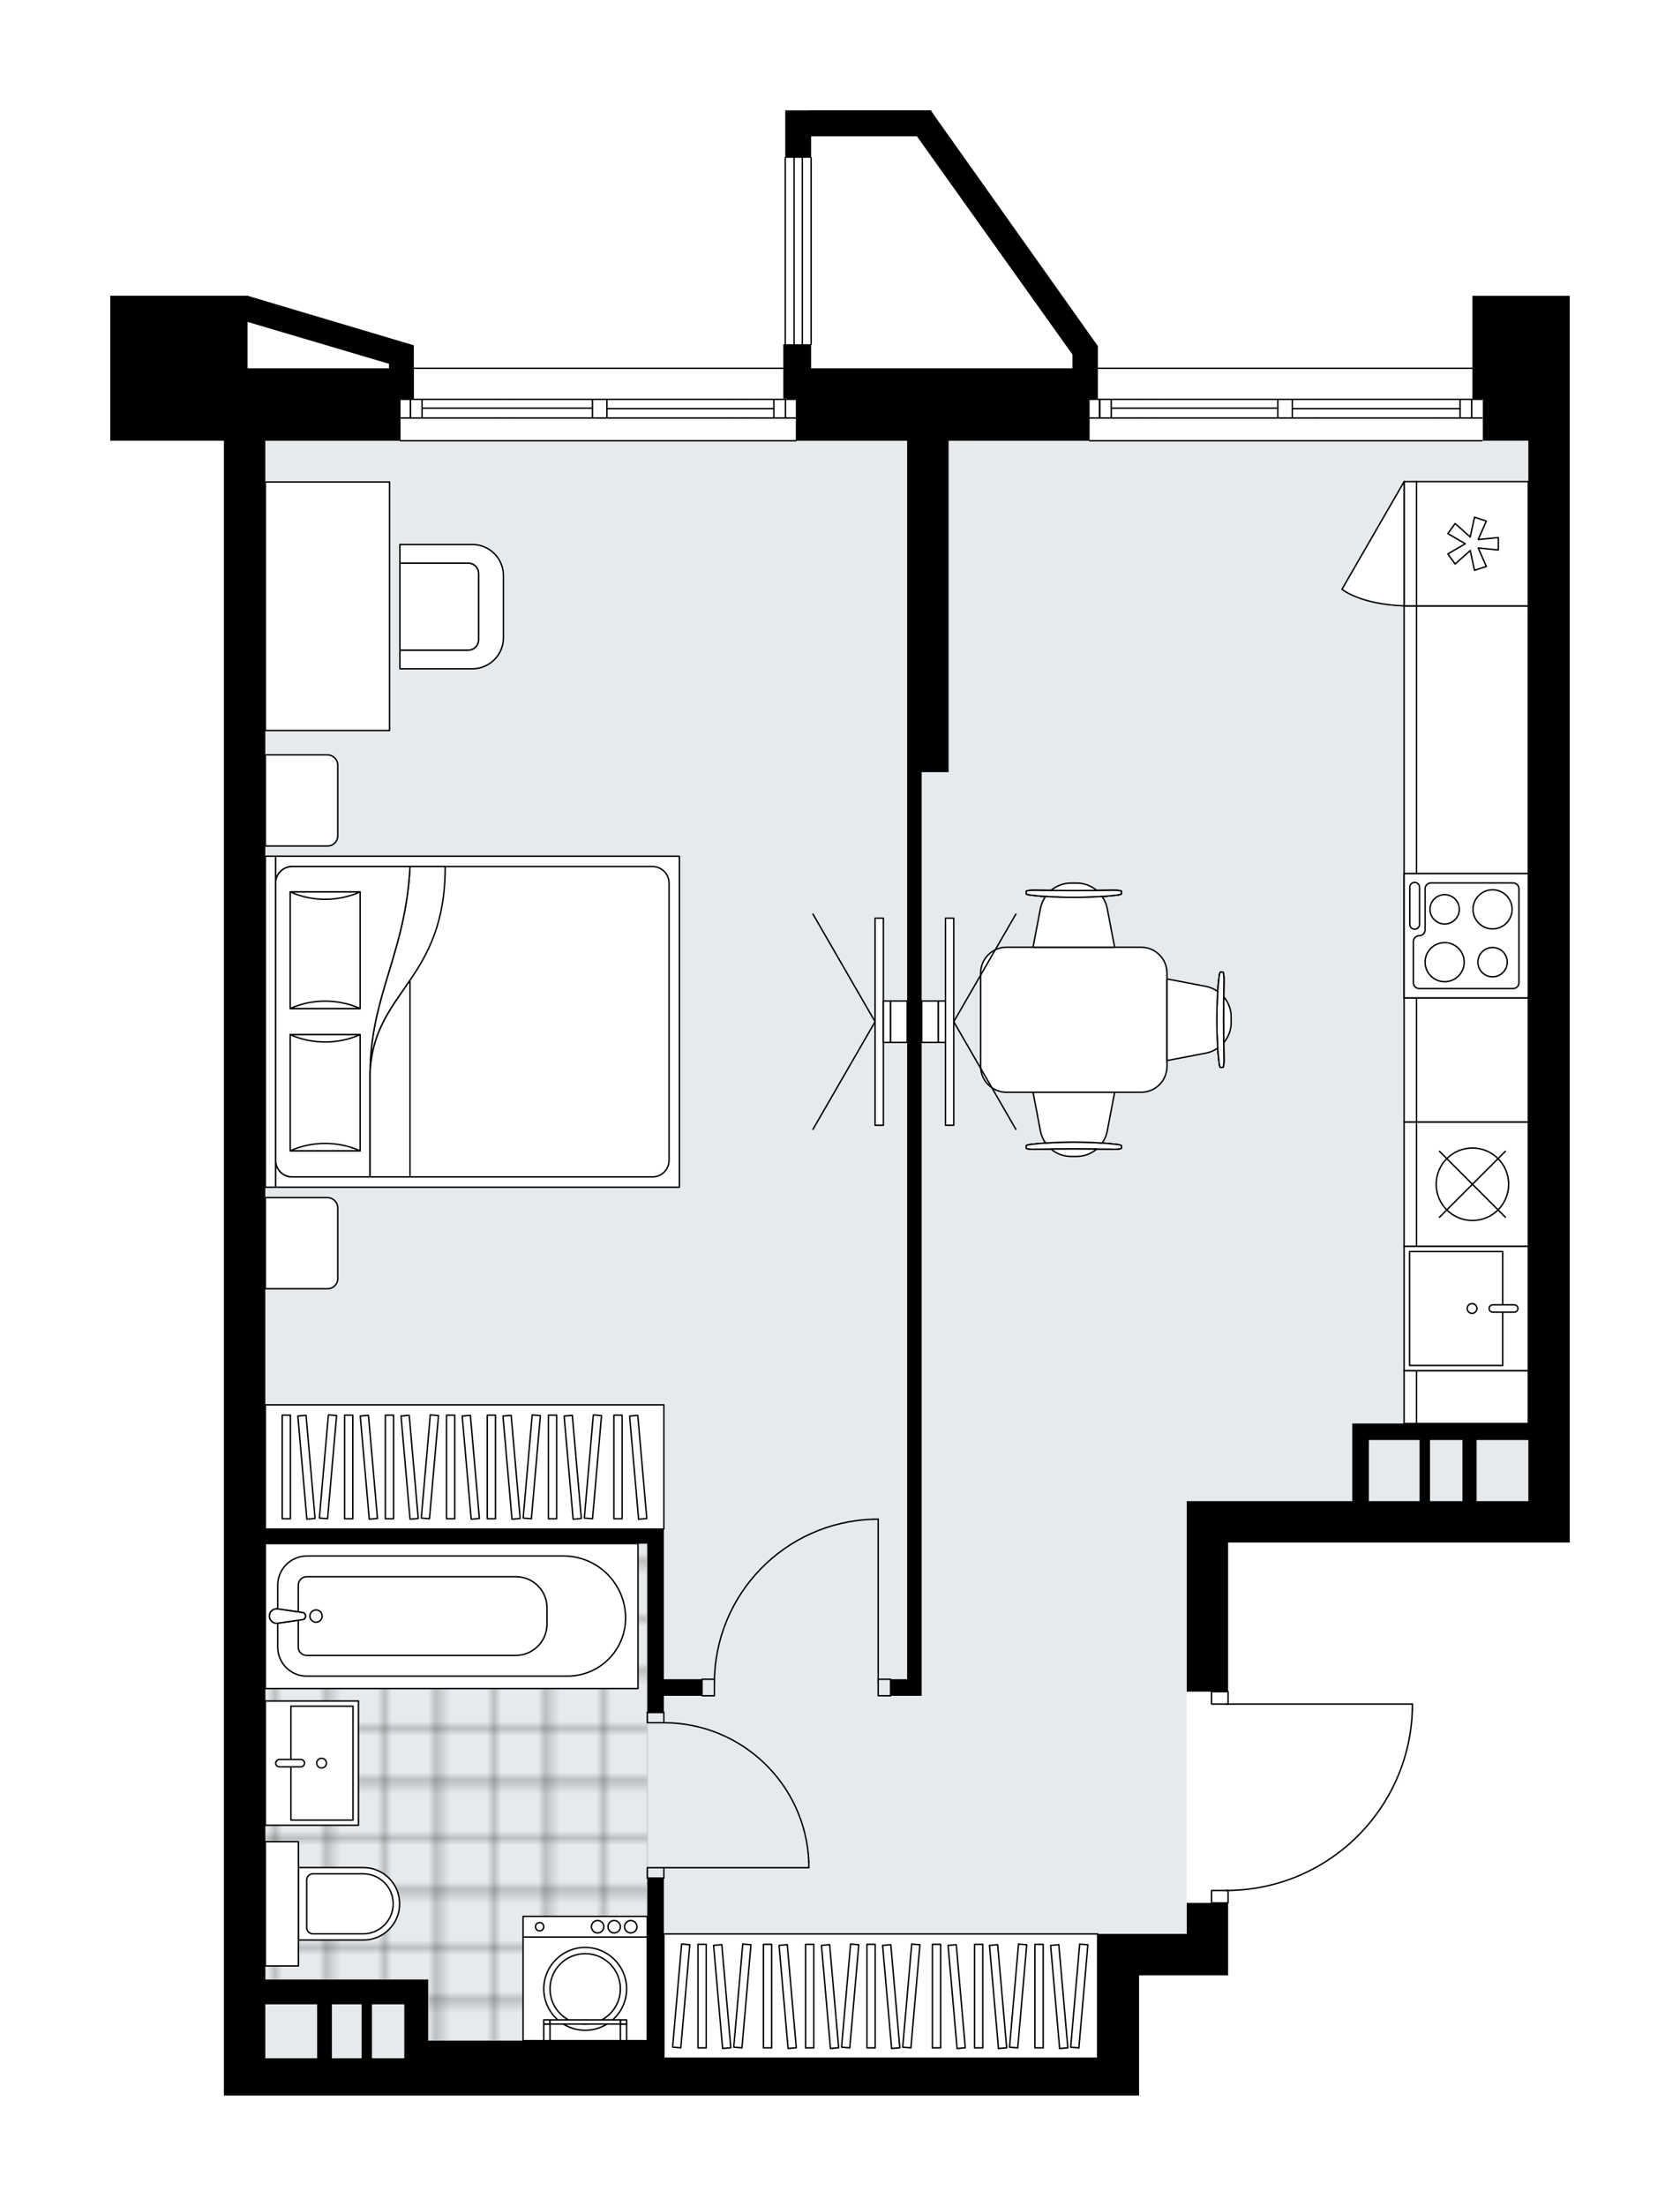 <svg xmlns="http://www.w3.org/2000/svg" xmlns:xlink="http://www.w3.org/1999/xlink" height="2000px" id="Layer_1" style="enable-background:new 0 0 1523.59 2000;" version="1.1" viewBox="0 0 1523.59 2000" width="1523.59px" x="0px" y="0px" xml:space="preserve">
<style type="text/css">
	.st0{fill:none;}
	.st1{opacity:0.5;fill:none;stroke:#121617;stroke-width:0.4;stroke-miterlimit:10;}
	.st2{fill:#FFFFFF;}
	.st3{fill:#E7EAEC;}
	
		.st4{fill:url(#SVGID_1_);stroke:#C8C8C8;stroke-width:2;stroke-linecap:round;stroke-linejoin:round;stroke-miterlimit:10;stroke-opacity:0.5;}
	.st5{fill:none;stroke:#000000;stroke-width:1.3;stroke-linecap:round;stroke-linejoin:round;stroke-miterlimit:10;}
	.st6{fill:#FFFFFF;stroke:#000000;stroke-width:1.3;stroke-linecap:round;stroke-linejoin:round;stroke-miterlimit:10;}
	.st7{fill:none;stroke:#000000;stroke-width:1.3;stroke-linecap:round;stroke-linejoin:round;}
	.st8{fill:none;stroke:#000000;stroke-width:1.3;stroke-linecap:round;stroke-linejoin:round;stroke-dasharray:10.015,10.015;}
	.st9{font-family: 'Arial-BoldMT','Arial'; font-weight:bold;}
	.st10{font-size:99.366px;}
	.st11{font-size:82.805px;}
	.st12{font-family: 'ArialMT','Arial';}
	.st13{font-size:40px;}
</style>
<pattern height="14.57" id="New_Pattern_Swatch_3" patternUnits="userSpaceOnUse" style="overflow:visible;" viewBox="7.49 -22.06 14.57 14.57" width="14.57" x="-5292.12" y="2739.63">
	<g>
		<rect class="st0" height="14.57" width="14.57" x="7.49" y="-22.06" />
		<g>
			<rect class="st1" height="7.29" width="7.29" x="14.77" y="-7.49" />
		</g>
		<g>
			<rect class="st1" height="7.29" width="7.29" x="0.2" y="-7.49" />
		</g>
		<g>
			<rect class="st1" height="7.29" width="7.29" x="22.06" y="-14.77" />
		</g>
		<g>
			<rect class="st1" height="7.29" width="7.29" x="7.49" y="-14.77" />
			<rect class="st1" height="7.29" width="7.29" x="14.77" y="-22.06" />
		</g>
		<g>
			<rect class="st1" height="7.29" width="7.29" x="0.2" y="-22.06" />
		</g>
		<g>
			<rect class="st1" height="7.29" width="7.29" x="22.06" y="-29.35" />
		</g>
		<g>
			<rect class="st1" height="7.29" width="7.29" x="7.49" y="-29.35" />
		</g>
	</g>
</pattern>
<path class="st2" d="M1423.59,268.24v45.96v47.88v37.53  v999.01h-37.53h-272.27v134.57c0.35,0.01,0.63,0.29,0.63,0.65v10.62h166.45c0.36,0,0.65,0.29,0.65,0.65v4.92c0,0,0,0.01,0,0.01  c0,0,0,0.01,0,0.01c-1.31,44.37-19.58,85.83-51.42,116.76c-31.24,30.33-72.23,47.28-115.68,47.92v10.65c0,0.35-0.28,0.64-0.63,0.65  v27.48v37.53h-80.76V1900h-37.61H203.07v-33.77v-338.99v-430.01V399.61H100v-37.53v-24.38v-3.77v-65.76h113.56h10.2h0.74  l150.87,44.92l-0.07,0.07v20.14h335.07v-21.17h1.13v-169c0-0.36,0.29-0.64,0.64-0.65v-42.4h20.98V100h96.2h14.85h0.07l3.03,4.65  l148.36,209.1v19.55h339.65v-65.06H1423.59z" id="background" />
<g id="floor">
	<polygon class="st3" points="882.8,399.65 240.6,399.65 240.6,1866.19 995.47,1866.19 995.47,1753.53 1076.21,1753.53    1076.21,1361.07 1386.04,1361.07 1386.04,399.61 882.8,399.61  " />
	<pattern id="SVGID_1_" patternTransform="matrix(6.624 0 0 6.624 12501.095 52623.762)" xlink:href="#New_Pattern_Swatch_3">
	</pattern>
	<polygon class="st4" points="240.6,1794.84 388.29,1794.84 388.29,1850.23 587.05,1850.23 587.05,1399.56 358.36,1399.56    340.12,1399.56 240.6,1399.56  " />
	<line class="st5" x1="370.71" x2="721.7" y1="333.95" y2="333.95" />
	<line class="st5" x1="372.25" x2="372.25" y1="362.09" y2="378.99" />
	<line class="st5" x1="712.31" x2="712.31" y1="362.09" y2="378.99" />
	<line class="st5" x1="537.29" x2="382.77" y1="370.07" y2="370.07" />
	<line class="st5" x1="701.8" x2="701.8" y1="378.99" y2="362.09" />
	<line class="st5" x1="372.25" x2="372.25" y1="362.09" y2="378.99" />
	<line class="st5" x1="382.77" x2="382.77" y1="378.99" y2="362.09" />
	<line class="st5" x1="550.43" x2="550.43" y1="362.09" y2="378.99" />
	<line class="st5" x1="464.06" x2="450.91" y1="378.99" y2="378.99" />
	<line class="st5" x1="537.29" x2="537.29" y1="378.99" y2="362.09" />
	<line class="st5" x1="450.91" x2="464.06" y1="362.09" y2="362.09" />
	<line class="st5" x1="721.7" x2="363.2" y1="399.63" y2="399.63" />
	<line class="st5" x1="678.32" x2="665.17" y1="378.99" y2="378.99" />
	<line class="st5" x1="665.17" x2="678.32" y1="362.09" y2="362.09" />
	<line class="st5" x1="701.8" x2="550.43" y1="370.54" y2="370.54" />
	<line class="st5" x1="678.32" x2="721.7" y1="362.09" y2="362.09" />
	<line class="st5" x1="665.17" x2="464.06" y1="362.09" y2="362.09" />
	<line class="st5" x1="450.91" x2="363.2" y1="362.09" y2="362.09" />
	<line class="st5" x1="678.32" x2="721.7" y1="378.99" y2="378.99" />
	<line class="st5" x1="665.17" x2="464.06" y1="378.99" y2="378.99" />
	<line class="st5" x1="450.91" x2="363.2" y1="378.99" y2="378.99" />
	<line class="st5" x1="988.22" x2="1344.04" y1="333.95" y2="333.95" />
	<line class="st5" x1="997.27" x2="997.27" y1="362.09" y2="378.99" />
	<line class="st5" x1="1334.65" x2="1334.65" y1="362.09" y2="378.99" />
	<line class="st5" x1="1158.83" x2="1007.79" y1="370.07" y2="370.07" />
	<line class="st5" x1="1324.13" x2="1324.13" y1="378.99" y2="362.09" />
	<line class="st5" x1="997.27" x2="997.27" y1="362.09" y2="378.99" />
	<line class="st5" x1="1007.79" x2="1007.79" y1="378.99" y2="362.09" />
	<line class="st5" x1="1171.98" x2="1171.98" y1="362.09" y2="378.99" />
	<line class="st5" x1="1049.32" x2="1036.18" y1="378.99" y2="378.99" />
	<line class="st5" x1="1158.83" x2="1158.83" y1="378.99" y2="362.09" />
	<line class="st5" x1="1036.18" x2="1049.32" y1="362.09" y2="362.09" />
	<line class="st5" x1="1344.04" x2="988.22" y1="399.63" y2="399.63" />
	<line class="st5" x1="1300.65" x2="1193.91" y1="378.99" y2="378.99" />
	<line class="st5" x1="1193.91" x2="1300.65" y1="362.09" y2="362.09" />
	<line class="st5" x1="1324.13" x2="1171.98" y1="370.54" y2="370.54" />
	<line class="st5" x1="1300.65" x2="1344.04" y1="362.09" y2="362.09" />
	<line class="st5" x1="1193.91" x2="1049.32" y1="362.09" y2="362.09" />
	<line class="st5" x1="1036.18" x2="988.22" y1="362.09" y2="362.09" />
	<line class="st5" x1="1300.65" x2="1344.04" y1="378.99" y2="378.99" />
	<line class="st5" x1="1193.91" x2="1049.32" y1="378.99" y2="378.99" />
	<line class="st5" x1="1036.18" x2="988.22" y1="378.99" y2="378.99" />
	<line class="st5" x1="712.15" x2="712.15" y1="312.13" y2="143.13" />
	<line class="st5" x1="720.13" x2="720.13" y1="312.13" y2="143.13" />
	<line class="st5" x1="727.64" x2="727.64" y1="312.13" y2="143.13" />
	<line class="st5" x1="735.62" x2="735.62" y1="312.13" y2="143.13" />
	<rect class="st5" height="9.39" width="15.02" x="587.05" y="1693.44" />
	<rect class="st5" height="9.39" width="15.02" x="587.05" y="1552.6" />
	<line class="st5" x1="602.07" x2="587.05" y1="1702.83" y2="1702.83" />
	<line class="st5" x1="602.07" x2="587.05" y1="1552.6" y2="1552.6" />
	<line class="st5" x1="602.07" x2="733.51" y1="1693.44" y2="1693.44" />
	<path class="st5" d="M602.07,1561.99c70.41,0.05,128.32,55.47,131.44,125.81" />
	<line class="st5" x1="733.51" x2="733.51" y1="1693.44" y2="1687.8" />
	<rect class="st5" height="11.27" width="15.02" x="1098.74" y="1714.09" />
	<rect class="st5" height="11.27" width="15.02" x="1098.74" y="1533.83" />
	<path class="st5" d="M1280.87,1550.01c-2.71,91.39-77.57,164.07-169,164.08" />
	<line class="st5" x1="1111.87" x2="1280.87" y1="1545.09" y2="1545.09" />
	<line class="st5" x1="1280.87" x2="1280.87" y1="1545.09" y2="1550.01" />
	<rect class="st5" height="15.02" width="11.27" x="636.61" y="1522.56" />
	<rect class="st5" height="15.02" width="11.27" x="796.42" y="1522.56" />
	<path class="st5" d="M792.1,1377.5c-80.33,2.38-144.22,68.18-144.22,148.55" />
	<line class="st5" x1="796.42" x2="796.42" y1="1526.04" y2="1377.5" />
	<line class="st5" x1="796.42" x2="792.1" y1="1377.5" y2="1377.5" />
	<path d="M1076.25,1753.48h-43.22h-37.61v112.75H602.05V1702.8h-15v147.48H388.3v-32.95v-7.46v-15h-10.64h-37.53H240.6v-267.61   v-127.67h346.45v153.02h15v-15h34.58v-15.07h-34.58v-136.1h-15H240.6v-289.19V399.61h122.65v-37.53h12.12v-28.15h-0.07v-20.76   l0.07-0.07L224.5,268.16h-0.74h-10.2H100v65.76v3.77v24.38v37.53h103.07v697.63v430.01v338.99V1900h792.35h37.61v-108.98h80.76   v-37.53v-28.15h-37.53V1753.48z M224.5,291.88l128.27,37.98v4.06H224.5V291.88z M287.6,1866.23H240.6v-48.91h46.99V1866.23z    M327.94,1866.23h-26.97v-48.91h26.97V1866.23z M366.65,1866.23h-29.33v-48.91h29.33V1866.23z" />
	<polygon points="714.21,362.07 721.75,362.07 721.75,399.61 822.67,399.61 822.67,700.1 822.67,1522.52 807.68,1522.52    807.68,1537.59 822.67,1537.59 835.83,1537.59 835.83,700.1 860.28,700.1 860.28,399.61 988.18,399.61 988.18,362.07    995.64,362.07 995.64,353.21 995.64,333.92 995.64,313.75 847.28,104.65 844.25,100 844.18,100 829.32,100 733.13,100    733.13,100.07 712.14,100.07 712.14,143.08 735.64,143.08 735.64,123.57 831.54,123.57 972.59,321.44 972.59,333.92 735.64,333.92    735.64,312.13 710.37,312.13 710.37,361.26 714.21,361.26  " />
	<path d="M1335.29,268.24v93.83h9.46v37.53h41.3v891.06h-159.67v8.42v6.58V1361l0.37,0.07h-112.97h-37.53v172.74h37.53v-135.21   h272.27h37.53V399.61v-37.53v-47.88v-45.96H1335.29z M1287.41,1361.08h-45.96v-55.41h45.96V1361.08z M1296.87,1305.66h29.41v55.41   h-29.41V1305.66z M1386.05,1361.08h-47.23l0.31-0.07v-55.34h46.92V1361.08z" />
</g>
<g id="mebel">
	<path class="st6" d="M912.81,858.86h122.06c12.96,0,23.47,10.51,23.47,23.47v84.55c0,12.96-10.51,23.47-23.47,23.47H912.81   c-12.96,0-23.47-10.51-23.47-23.47v-84.55C889.34,869.37,899.85,858.86,912.81,858.86z" />
	<g>
		<g id="LINE_00000114784841921541419860000002946756630317076622_">
			<path class="st6" d="M934.82,1037.66c22.73-2.86,55.36-2.86,78.08,0c2.62,0.33,4.15,0.82,4.15,1.35v0.13v1.86     c0,0.56-2.94,1.01-6.57,1.01c-24.35-0.39-48.89-0.39-73.23,0c-3.63,0-6.57-0.45-6.57-1.01v-1.86V1039     C930.67,1038.48,932.2,1037.99,934.82,1037.66z" />
		</g>
		<g id="LINE_00000115516533919392094210000006970279834516457651_">
			<path class="st6" d="M934.82,1037.66c22.73-2.86,55.36-2.86,78.08,0c2.62,0.33,4.15,0.82,4.15,1.35v0.13v1.86     c0,0.56-2.94,1.01-6.57,1.01c-24.35-0.39-48.89-0.39-73.23,0c-3.63,0-6.57-0.45-6.57-1.01v-1.86V1039     C930.67,1038.48,932.2,1037.99,934.82,1037.66z" />
		</g>
		<g id="LINE_00000031189195033880348140000000462120725604123314_">
			<path class="st6" d="M934.82,1037.66c22.73-2.86,55.36-2.86,78.08,0c2.62,0.33,4.15,0.82,4.15,1.35v0.13v1.86     c0,0.56-2.94,1.01-6.57,1.01c-24.35-0.39-48.89-0.39-73.23,0c-3.63,0-6.57-0.45-6.57-1.01v-1.86V1039     C930.67,1038.48,932.2,1037.99,934.82,1037.66z" />
		</g>
		<path class="st6" d="M953.11,1041.87c4.94,4.18,11.3,6.67,18.17,6.67h5.18c6.87,0,13.22-2.49,18.17-6.67    C980.78,1041.75,966.94,1041.75,953.11,1041.87z" />
		<path class="st6" d="M936.87,990.36l6.74,35.3c0.76,3.99,2.42,7.59,4.63,10.75c16.29-1.15,34.97-1.15,51.26,0    c2.21-3.17,3.86-6.76,4.63-10.75l6.74-35.3H936.87z" />
	</g>
	<g>
		<g id="LINE_00000011015583901491807650000009040758827768010918_">
			<path class="st6" d="M1105.63,963.65c-2.86-22.73-2.86-55.36,0-78.08c0.33-2.62,0.82-4.15,1.35-4.15h0.13h1.86     c0.56,0,1.01,2.94,1.01,6.57c-0.39,24.35-0.39,48.89,0,73.23c0,3.63-0.45,6.57-1.01,6.57h-1.86h-0.13     C1106.46,967.8,1105.96,966.28,1105.63,963.65z" />
		</g>
		<g id="LINE_00000039844742740439210290000004983317095497159825_">
			<path class="st6" d="M1105.63,963.65c-2.86-22.73-2.86-55.36,0-78.08c0.33-2.62,0.82-4.15,1.35-4.15h0.13h1.86     c0.56,0,1.01,2.94,1.01,6.57c-0.39,24.35-0.39,48.89,0,73.23c0,3.63-0.45,6.57-1.01,6.57h-1.86h-0.13     C1106.46,967.8,1105.96,966.28,1105.63,963.65z" />
		</g>
		<g id="LINE_00000128483777954549316310000014327160250355003052_">
			<path class="st6" d="M1105.63,963.65c-2.86-22.73-2.86-55.36,0-78.08c0.33-2.62,0.82-4.15,1.35-4.15h0.13h1.86     c0.56,0,1.01,2.94,1.01,6.57c-0.39,24.35-0.39,48.89,0,73.23c0,3.63-0.45,6.57-1.01,6.57h-1.86h-0.13     C1106.46,967.8,1105.96,966.28,1105.63,963.65z" />
		</g>
		<path class="st6" d="M1109.85,945.37c4.18-4.94,6.67-11.3,6.67-18.17v-5.18c0-6.87-2.49-13.22-6.67-18.17    C1109.73,917.69,1109.73,931.53,1109.85,945.37z" />
		<path class="st6" d="M1058.34,961.6l35.3-6.74c3.99-0.76,7.59-2.42,10.75-4.63c-1.15-16.29-1.15-34.97,0-51.26    c-3.17-2.21-6.76-3.86-10.75-4.63l-35.3-6.74V961.6z" />
	</g>
	<g>
		<g id="LINE_00000123421428167483224920000002466992173141602477_">
			<path class="st6" d="M1012.9,811.57c-22.73,2.86-55.36,2.86-78.08,0c-2.62-0.33-4.15-0.82-4.15-1.35v-0.13v-1.86     c0-0.56,2.94-1.01,6.57-1.01c24.35,0.39,48.89,0.39,73.23,0c3.63,0,6.57,0.45,6.57,1.01v1.86v0.13     C1017.05,810.74,1015.53,811.24,1012.9,811.57z" />
		</g>
		<g id="LINE_00000097473615480704066760000002425591992834831534_">
			<path class="st6" d="M1012.9,811.57c-22.73,2.86-55.36,2.86-78.08,0c-2.62-0.33-4.15-0.82-4.15-1.35v-0.13v-1.86     c0-0.56,2.94-1.01,6.57-1.01c24.35,0.39,48.89,0.39,73.23,0c3.63,0,6.57,0.45,6.57,1.01v1.86v0.13     C1017.05,810.74,1015.53,811.24,1012.9,811.57z" />
		</g>
		<g id="LINE_00000071550516570199101270000007488622078586229665_">
			<path class="st6" d="M1012.9,811.57c-22.73,2.86-55.36,2.86-78.08,0c-2.62-0.33-4.15-0.82-4.15-1.35v-0.13v-1.86     c0-0.56,2.94-1.01,6.57-1.01c24.35,0.39,48.89,0.39,73.23,0c3.63,0,6.57,0.45,6.57,1.01v1.86v0.13     C1017.05,810.74,1015.53,811.24,1012.9,811.57z" />
		</g>
		<path class="st6" d="M994.62,807.35c-4.94-4.18-11.3-6.67-18.17-6.67h-5.18c-6.87,0-13.22,2.49-18.17,6.67    C966.94,807.47,980.78,807.47,994.62,807.35z" />
		<path class="st6" d="M1010.85,858.86l-6.74-35.3c-0.76-3.99-2.42-7.59-4.63-10.75c-16.29,1.15-34.97,1.15-51.26,0    c-2.21,3.17-3.86,6.76-4.63,10.75l-6.74,35.3H1010.85z" />
	</g>
	<path class="st6" d="M306.32,1159.28v-64.02c0-5.19-4.2-9.39-9.39-9.39H240.6v82.62h56.51   C302.2,1168.49,306.32,1164.37,306.32,1159.28z" />
	<path class="st6" d="M306.32,757.86v-64.02c0-5.19-4.2-9.39-9.39-9.39H240.6v82.62h56.51C302.2,767.07,306.32,762.95,306.32,757.86   z" />
	<g>
		
			<rect class="st6" height="9.39" transform="matrix(4.224072e-11 -1 1 4.224072e-11 -681.092 1171.681)" width="300.19" x="95.2" y="921.69" />
		
			<rect class="st6" height="366.17" transform="matrix(4.224072e-11 -1 1 4.224072e-11 -493.315 1359.459)" width="300.19" x="282.98" y="743.3" />
		<path class="st6" d="M249.99,1052.07V800.7c0-8.3,6.73-15.02,15.02-15.02h326.73c8.3,0,15.02,6.73,15.02,15.02v251.37    c0,8.3-6.73,15.02-15.02,15.02H265.01C256.71,1067.09,249.99,1060.37,249.99,1052.07z" />
		<path class="st6" d="M371.82,785.68c-3.84,78.51-36.2,117.42-36.22,188.12c2.56-75.65,68.29-83.72,68.15-188.12L371.82,785.68z" />
		<g>
			<path class="st6" d="M371.82,785.68c-3.84,78.51-36.2,117.42-36.22,188.12l0,93.29h-70.59c-8.3,0-15.02-6.73-15.02-15.02V800.7     c0-8.3,6.73-15.02,15.02-15.02L371.82,785.68L371.82,785.68z" />
		</g>
		
			<rect class="st6" height="63.41" transform="matrix(5.345952e-11 -1 1 5.345952e-11 -695.893 1285.627)" width="105.34" x="242.2" y="959.06" />
		<path class="st6" d="M326.57,938.09c-19.92,8.92-43.49,8.92-63.41,0H326.57z" />
		<path class="st6" d="M263.16,1043.43c19.92-8.92,43.49-8.92,63.41,0H263.16z" />
		
			<rect class="st6" height="63.41" transform="matrix(4.661455e-11 -1 1 4.661455e-11 -566.687 1156.42)" width="105.75" x="241.99" y="829.85" />
		<path class="st6" d="M326.57,808.68c-19.92,8.96-43.49,8.96-63.41,0H326.57z" />
		<path class="st6" d="M263.16,914.43c19.92-8.96,43.49-8.96,63.41,0L263.16,914.43z" />
		<g>
			<path class="st6" d="M335.6,973.8v93.29h36.22V888.84C354.73,914.1,336.9,935.12,335.6,973.8z" />
		</g>
	</g>
	
		<rect class="st6" height="361.47" transform="matrix(1.437864e-10 -1 1 1.437864e-10 -908.751 1751.424)" width="112.67" x="365" y="1149.35" />
	<g>
		
			<rect class="st6" height="7.46" transform="matrix(1.272671e-10 -1 1 1.272671e-10 -1013.851 1646.324)" width="93.89" x="269.29" y="1326.36" />
		
			<rect class="st6" height="7.46" transform="matrix(1.428440e-10 -1 1 1.428440e-10 -976.88 1683.295)" width="93.89" x="306.26" y="1326.36" />
		
			<rect class="st6" height="7.46" transform="matrix(1.423981e-10 -1 1 1.423981e-10 -921.424 1738.751)" width="93.89" x="361.72" y="1326.36" />
		
			<rect class="st6" height="7.46" transform="matrix(1.423981e-10 -1 1 1.423981e-10 -884.453 1775.722)" width="93.89" x="398.69" y="1326.36" />
		
			<rect class="st6" height="7.46" transform="matrix(1.350556e-10 -1 1 1.350556e-10 -828.996 1831.179)" width="93.89" x="454.15" y="1326.36" />
		
			<rect class="st6" height="7.46" transform="matrix(0.087 -0.996 0.996 0.087 -1053.226 1510.781)" width="93.89" x="250.81" y="1326.36" />
		
			<rect class="st6" height="7.46" transform="matrix(0.087 -0.996 0.996 0.087 -968.854 1602.856)" width="93.89" x="343.23" y="1326.36" />
		
			<rect class="st6" height="7.46" transform="matrix(0.087 -0.996 0.996 0.087 -884.482 1694.932)" width="93.89" x="435.66" y="1326.36" />
		
			<rect class="st6" height="7.46" transform="matrix(-0.087 -0.996 0.996 -0.087 -961.131 1779.46)" width="93.89" x="287.78" y="1326.36" />
		
			<rect class="st6" height="7.46" transform="matrix(-0.087 -0.996 0.996 -0.087 -920.938 1816.291)" width="93.89" x="324.75" y="1326.36" />
		
			<rect class="st6" height="7.46" transform="matrix(-0.087 -0.996 0.996 -0.087 -860.648 1871.536)" width="93.89" x="380.2" y="1326.36" />
		
			<rect class="st6" height="7.46" transform="matrix(-0.087 -0.996 0.996 -0.087 -820.455 1908.366)" width="93.89" x="417.18" y="1326.36" />
		
			<rect class="st6" height="7.46" transform="matrix(0.087 -0.996 0.996 0.087 -833.859 1750.177)" width="93.89" x="491.12" y="1326.36" />
		
			<rect class="st6" height="7.46" transform="matrix(-0.087 -0.996 0.996 -0.087 -760.166 1963.612)" width="93.89" x="472.63" y="1326.36" />
		
			<rect class="st6" height="7.46" transform="matrix(1.423981e-10 -1 1 1.423981e-10 -1070.436 1589.739)" width="93.89" x="212.71" y="1326.36" />
		
			<rect class="st6" height="7.46" transform="matrix(-0.087 -0.996 0.996 -0.087 -1022.648 1723.091)" width="93.89" x="231.19" y="1326.36" />
		
			<rect class="st6" height="7.46" transform="matrix(1.425145e-10 -1 1 1.425145e-10 -769.63 1890.545)" width="93.89" x="513.51" y="1326.36" />
		
			<rect class="st6" height="7.46" transform="matrix(-0.087 -0.996 0.996 -0.087 -695.625 2022.752)" width="93.89" x="532" y="1326.36" />
	</g>
	<g>
		<g>
			<path class="st6" d="M362.66,510.62h61.97c5.19,0,9.39,4.2,9.39,9.39v60.09c0,5.19-4.2,9.39-9.39,9.39h-61.97v16.9h65.74     c15.54,0,28.15-12.6,28.15-28.15v-56.38c0-15.54-12.6-28.15-28.15-28.15h-65.74V510.62z" />
		</g>
		<path class="st6" d="M434.01,580.09v-60.09c0-5.19-4.2-9.39-9.39-9.39h-61.97v78.87h61.97    C429.81,589.48,434.01,585.28,434.01,580.09z" />
	</g>
	
		<rect class="st6" height="112.67" transform="matrix(6.123234e-17 -1 1 6.123234e-17 -252.756 846.623)" width="225.33" x="184.27" y="493.36" />
	
		<rect class="st6" height="393.39" transform="matrix(1.501635e-10 -1 1 1.501635e-10 -1011.09 2608.628)" width="112.67" x="742.44" y="1613.16" />
	<g>
		
			<rect class="st6" height="7.46" transform="matrix(1.425145e-10 -1 1 1.425145e-10 -1173.135 2446.584)" width="93.89" x="589.78" y="1806.13" />
		
			<rect class="st6" height="7.46" transform="matrix(0.087 -0.996 0.996 0.087 -1238.617 2268.006)" width="93.89" x="571.29" y="1806.13" />
		
			<rect class="st6" height="7.46" transform="matrix(0.087 -0.996 0.996 0.087 -1187.994 2323.251)" width="93.89" x="626.75" y="1806.13" />
		
			<rect class="st6" height="7.46" transform="matrix(-0.087 -0.996 0.996 -0.087 -1090.657 2620.316)" width="93.89" x="608.27" y="1806.13" />
		
			<rect class="st6" height="7.46" transform="matrix(1.275967e-10 -1 1 1.275967e-10 -1113.769 2505.95)" width="93.89" x="649.15" y="1806.13" />
		
			<rect class="st6" height="7.46" transform="matrix(1.273835e-10 -1 1 1.273835e-10 -1075.553 2544.166)" width="93.89" x="687.36" y="1806.13" />
		
			<rect class="st6" height="7.46" transform="matrix(-0.087 -0.996 0.996 -0.087 -1026.117 2679.456)" width="93.89" x="667.63" y="1806.13" />
		
			<rect class="st6" height="7.46" transform="matrix(1.272867e-10 -1 1 1.272867e-10 -1019.885 2599.833)" width="93.89" x="743.03" y="1806.13" />
		
			<rect class="st6" height="7.46" transform="matrix(0.087 -0.996 0.996 0.087 -1098.724 2420.673)" width="93.89" x="724.54" y="1806.13" />
		
			<rect class="st6" height="7.46" transform="matrix(-0.087 -0.996 0.996 -0.087 -984.341 2717.737)" width="93.89" x="706.06" y="1806.13" />
		
			<rect class="st6" height="7.46" transform="matrix(0.087 -0.996 0.996 0.087 -1048.101 2475.918)" width="93.89" x="780" y="1806.13" />
		
			<rect class="st6" height="7.46" transform="matrix(-0.087 -0.996 0.996 -0.087 -924.051 2772.982)" width="93.89" x="761.51" y="1806.13" />
		
			<rect class="st6" height="7.46" transform="matrix(1.275967e-10 -1 1 1.275967e-10 -960.519 2659.2)" width="93.89" x="802.4" y="1806.13" />
		
			<rect class="st6" height="7.46" transform="matrix(1.273640e-10 -1 1 1.273640e-10 -922.303 2697.416)" width="93.89" x="840.61" y="1806.13" />
		
			<rect class="st6" height="7.46" transform="matrix(-0.087 -0.996 0.996 -0.087 -859.511 2832.123)" width="93.89" x="820.88" y="1806.13" />
		
			<rect class="st6" height="7.46" transform="matrix(1.349588e-10 -1 1 1.349588e-10 -867.531 2752.188)" width="93.89" x="895.38" y="1806.13" />
		
			<rect class="st6" height="7.46" transform="matrix(0.087 -0.996 0.996 0.087 -959.648 2572.447)" width="93.89" x="876.9" y="1806.13" />
		
			<rect class="st6" height="7.46" transform="matrix(-0.087 -0.996 0.996 -0.087 -818.708 2869.512)" width="93.89" x="858.41" y="1806.13" />
		
			<rect class="st6" height="7.46" transform="matrix(0.087 -0.996 0.996 0.087 -909.025 2627.693)" width="93.89" x="932.35" y="1806.13" />
		
			<rect class="st6" height="7.46" transform="matrix(-0.087 -0.996 0.996 -0.087 -758.418 2924.757)" width="93.89" x="913.87" y="1806.13" />
	</g>
	<g>
		<g id="LINE_00000126315002360583968750000017983402393896579502_">
			<line class="st6" x1="793.61" x2="737.27" y1="926.39" y2="1023.96" />
		</g>
		<g id="LINE_00000029008372347639906190000008985961274128279177_">
			<line class="st6" x1="793.61" x2="737.27" y1="926.39" y2="828.81" />
		</g>
	</g>
	<rect class="st6" height="187.78" width="7.51" x="793.61" y="832.5" />
	
		<rect class="st6" height="37.56" transform="matrix(-1 -1.224647e-16 1.224647e-16 -1 1608.805 1852.773)" width="6.57" x="801.12" y="907.61" />
	<rect class="st6" height="37.56" width="15.02" x="807.69" y="907.61" />
	<g>
		<g id="LINE_00000021085845134070693220000008168165262343137159_">
			<line class="st6" x1="864.96" x2="921.29" y1="926.39" y2="828.81" />
		</g>
		<g id="LINE_00000129203678191812143230000007610743337066770616_">
			<line class="st6" x1="864.96" x2="921.29" y1="926.39" y2="1023.96" />
		</g>
	</g>
	
		<rect class="st6" height="187.78" transform="matrix(-1 -1.224647e-16 1.224647e-16 -1 1722.41 1852.773)" width="7.51" x="857.45" y="832.5" />
	<rect class="st6" height="37.56" width="6.57" x="850.88" y="907.61" />
	
		<rect class="st6" height="37.56" transform="matrix(-1 -1.224647e-16 1.224647e-16 -1 1686.733 1852.773)" width="15.02" x="835.86" y="907.61" />
	
		<rect class="st6" height="101.4" transform="matrix(5.022986e-11 1 -1 5.022986e-11 2183.779 -486.909)" width="112.66" x="1279.01" y="797.73" />
	
		<rect class="st6" height="11.27" transform="matrix(5.022986e-11 1 -1 5.022986e-11 2127.445 -430.576)" width="112.66" x="1222.68" y="842.8" />
	
		<rect class="st6" height="101.4" transform="matrix(-2.035277e-11 -1 1 -2.035277e-11 664.609 2006.079)" width="242.74" x="1213.97" y="620.03" />
	
		<rect class="st6" height="11.27" transform="matrix(-2.035277e-11 -1 1 -2.035277e-11 608.276 1949.745)" width="242.74" x="1157.64" y="665.1" />
	
		<rect class="st6" height="101.4" transform="matrix(-3.764782e-11 -1 1 -3.764782e-11 374.243 2296.444)" width="112.67" x="1279.01" y="910.4" />
	
		<rect class="st6" height="11.27" transform="matrix(-3.764782e-11 -1 1 -3.764782e-11 317.91 2240.111)" width="112.67" x="1222.67" y="955.47" />
	
		<rect class="st6" height="101.4" transform="matrix(-1.029207e-10 -1 1 -1.029207e-10 68.626 2602.062)" width="47.9" x="1311.4" y="1216.02" />
	
		<rect class="st6" height="11.27" transform="matrix(-1.029207e-10 -1 1 -1.029207e-10 12.293 2545.729)" width="47.9" x="1255.06" y="1261.08" />
	<path class="st6" d="M362.41,1726.17L362.41,1726.17c0,18.15-14.71,32.86-32.86,32.86h-58.9v-65.72h58.9   C347.69,1693.31,362.41,1708.02,362.41,1726.17z" />
	
		<rect class="st6" height="30.04" transform="matrix(4.998497e-11 -1 1 4.998497e-11 -1470.55 1981.794)" width="112.67" x="199.29" y="1711.15" />
	<path class="st6" d="M356.58,1726.17L356.58,1726.17c0,15.04-12.19,27.23-27.23,27.23h-45.56c-3.11,0-5.63-2.52-5.63-5.63v-43.19   c0-3.11,2.52-5.63,5.63-5.63h45.56C344.39,1698.94,356.58,1711.13,356.58,1726.17z" />
	<g>
		
			<rect class="st6" height="18.78" transform="matrix(-1 -1.224647e-16 1.224647e-16 -1 1061.43 3493.904)" width="112.67" x="474.38" y="1737.56" />
		
			<rect class="st6" height="93.89" transform="matrix(-1 -1.224647e-16 1.224647e-16 -1 1061.43 3606.571)" width="112.67" x="474.38" y="1756.34" />
		<g id="CIRCLE_00000168818174571722813320000014552799672475568027_">
			<circle class="st6" cx="530.71" cy="1803.29" r="37.56" />
		</g>
		<g id="CIRCLE_00000140725128388303738730000002408447345359433105_">
			<circle class="st6" cx="530.71" cy="1803.29" r="31.92" />
		</g>
		<g id="CIRCLE_00000170990034472574635440000018003850044110560132_">
			<circle class="st6" cx="489.4" cy="1746.95" r="3.76" />
		</g>
		<g id="CIRCLE_00000022534414380164174320000017736442641747045549_">
			<circle class="st6" cx="541.98" cy="1746.95" r="5.63" />
		</g>
		<g id="CIRCLE_00000010991298898749331180000011606776706008038812_">
			<circle class="st6" cx="557" cy="1746.95" r="5.63" />
		</g>
		<g id="CIRCLE_00000126308405176206222930000000350753735566601117_">
			<circle class="st6" cx="572.03" cy="1746.95" r="5.63" />
		</g>
	</g>
	<g>
		
			<rect class="st6" height="15.02" transform="matrix(-1 -1.224647e-16 1.224647e-16 -1 1130.908 3685.438)" width="5.63" x="562.64" y="1835.21" />
		
			<rect class="st6" height="3.76" transform="matrix(-1 -1.224647e-16 1.224647e-16 -1 1130.908 3666.66)" width="5.63" x="562.64" y="1831.45" />
		
			<rect class="st6" height="15.02" transform="matrix(-1 -1.224647e-16 1.224647e-16 -1 991.952 3685.438)" width="5.63" x="493.16" y="1835.21" />
		
			<rect class="st6" height="3.76" transform="matrix(-1 -1.224647e-16 1.224647e-16 -1 991.952 3666.66)" width="5.63" x="493.16" y="1831.45" />
		<rect class="st6" height="3.76" width="63.84" x="498.79" y="1831.45" />
	</g>
	
		<rect class="st6" height="338" transform="matrix(5.340268e-11 -1 1 5.340268e-11 -1055.686 1874.886)" width="131.44" x="343.88" y="1296.29" />
	<g id="ARC_00000183239652925337512940000005126820834776038820_">
		<path class="st6" d="M251.86,1471.77c-0.63,0.09-1.26,0.09-1.89,0c-3.58-0.52-6.06-3.85-5.54-7.43c0.52-3.58,3.85-6.06,7.43-5.54    l22.93,3.35c1.06,0.32,1.89,1.14,2.2,2.2c0.52,1.73-0.47,3.56-2.2,4.08L251.86,1471.77z" />
	</g>
	<path class="st6" d="M251.87,1437.31v21.49l22.92,3.34c1.06,0.32,1.89,1.14,2.2,2.2c0.52,1.73-0.47,3.56-2.2,4.08l-22.92,3.34   v21.68c0,14.52,11.77,26.29,26.29,26.29h236.56c29.06,0,52.62-23.56,52.62-52.62c0-31.09-25.2-56.29-56.29-56.29H278.35   C263.72,1410.83,251.87,1422.69,251.87,1437.31z" />
	<path class="st6" d="M270.51,1437.25v24.27l4.28,0.62c1.06,0.32,1.89,1.14,2.2,2.2c0.52,1.73-0.47,3.56-2.2,4.08l-4.28,0.62v24.4   c0,4.15,3.36,7.51,7.51,7.51h189.7c15.65,0,28.34-12.69,28.34-28.34v-14.85c0-15.56-12.61-28.17-28.17-28.17H278.15   C273.93,1429.61,270.51,1433.03,270.51,1437.25z" />
	<g id="ARC_00000060732275425935420440000005567847443694498441_">
		<path class="st6" d="M251.86,1471.77c-0.63,0.09-1.26,0.09-1.89,0c-3.58-0.52-6.06-3.85-5.54-7.43c0.52-3.58,3.85-6.06,7.43-5.54    l22.93,3.35c1.06,0.32,1.89,1.14,2.2,2.2c0.52,1.73-0.47,3.56-2.2,4.08L251.86,1471.77z" />
	</g>
	<circle class="st6" cx="286.61" cy="1465.29" r="5.57" />
	
		<rect class="st6" height="84.5" transform="matrix(6.123234e-17 -1 1 6.123234e-17 -1315.759 1881.459)" width="112.67" x="226.51" y="1556.36" />
	
		<rect class="st6" height="56.33" transform="matrix(6.123234e-17 -1 1 6.123234e-17 -1306.639 1890.618)" width="103.28" x="240.35" y="1570.46" />
	<path class="st6" d="M276.16,1598.63L276.16,1598.63c0,1.83-1.49,3.32-3.32,3.32h-19.47c-1.83,0-3.32-1.49-3.32-3.32l0,0   c0-1.83,1.49-3.32,3.32-3.32h19.47C274.67,1595.31,276.16,1596.79,276.16,1598.63z" />
	<circle class="st6" cx="291.63" cy="1598.63" r="4.41" />
	
		<rect class="st6" height="112.67" transform="matrix(-1.836970e-16 1 -1 -1.836970e-16 2178.148 -481.273)" width="112.67" x="1273.38" y="792.1" />
	<path class="st6" d="M1372.22,800.55h-74.48c-2.94,0-5.32,2.38-5.32,5.32v37.24c0,2.94-2.38,5.32-5.32,5.32l0,0   c-2.94,0-5.32,2.38-5.32,5.32V891c0,2.94,2.38,5.32,5.32,5.32h85.13c2.94,0,5.32-2.38,5.32-5.32v-85.13   C1377.54,802.94,1375.16,800.55,1372.22,800.55z" />
	<path class="st6" d="M1278.52,838.08v-33.57c0-2.45,1.98-4.43,4.43-4.43l0,0c2.45,0,4.43,1.98,4.43,4.43v33.57   c0,2.45-1.98,4.43-4.43,4.43l0,0C1280.51,842.52,1278.52,840.53,1278.52,838.08z" />
	<circle class="st6" cx="1353.6" cy="824.5" r="17.73" />
	<circle class="st6" cx="1310.15" cy="872.38" r="17.73" />
	<circle class="st6" cx="1310.15" cy="824.5" r="13.3" />
	<circle class="st6" cx="1353.6" cy="872.38" r="13.3" />
	
		<rect class="st6" height="101.4" transform="matrix(-1.836970e-16 1 -1 -1.836970e-16 2409.106 -261.581)" width="112.67" x="1279.01" y="1023.06" />
	
		<rect class="st6" height="11.27" transform="matrix(-1.836970e-16 1 -1 -1.836970e-16 2352.773 -205.248)" width="112.67" x="1222.68" y="1068.13" />
	<circle class="st6" cx="1335.34" cy="1073.76" r="32.86" />
	<line class="st6" x1="1365.22" x2="1305.47" y1="1103.64" y2="1043.89" />
	<line class="st6" x1="1305.47" x2="1365.22" y1="1103.64" y2="1043.89" />
	
		<rect class="st6" height="101.4" transform="matrix(6.123234e-17 -1 1 6.123234e-17 842.312 1828.376)" width="112.67" x="1279.01" y="442.33" />
	
		<rect class="st6" height="11.27" transform="matrix(6.123234e-17 -1 1 6.123234e-17 785.978 1772.043)" width="112.67" x="1222.68" y="487.4" />
	<polygon class="st6" points="1340.59,496.84 1358.82,498.67 1358.82,487.4 1340.59,489.22 1347.95,472.45 1337.24,468.97    1333.34,486.87 1319.67,474.68 1313.04,483.79 1328.86,493.03 1313.04,502.27 1319.67,511.39 1333.34,499.2 1337.24,517.1    1347.95,513.61  " />
	<path class="st6" d="M1273.38,436.7l-56.33,97.57c0,0,15.86,13.6,56.33,15.09V436.7z" />
	
		<rect class="st6" height="112.67" transform="matrix(-1.836970e-16 1 -1 -1.836970e-16 2516.143 -143.277)" width="112.67" x="1273.37" y="1130.1" />
	
		<rect class="st6" height="84.5" transform="matrix(-1.836970e-16 1 -1 -1.836970e-16 2506.985 -134.157)" width="103.28" x="1268.93" y="1144.16" />
	<path class="st6" d="M1350.48,1186.41L1350.48,1186.41c0-1.83,1.49-3.32,3.32-3.32h19.47c1.83,0,3.32,1.49,3.32,3.32l0,0   c0,1.83-1.49,3.32-3.32,3.32h-19.47C1351.97,1189.73,1350.48,1188.25,1350.48,1186.41z" />
	<circle class="st6" cx="1335.02" cy="1186.41" r="4.41" />
</g>
</svg>